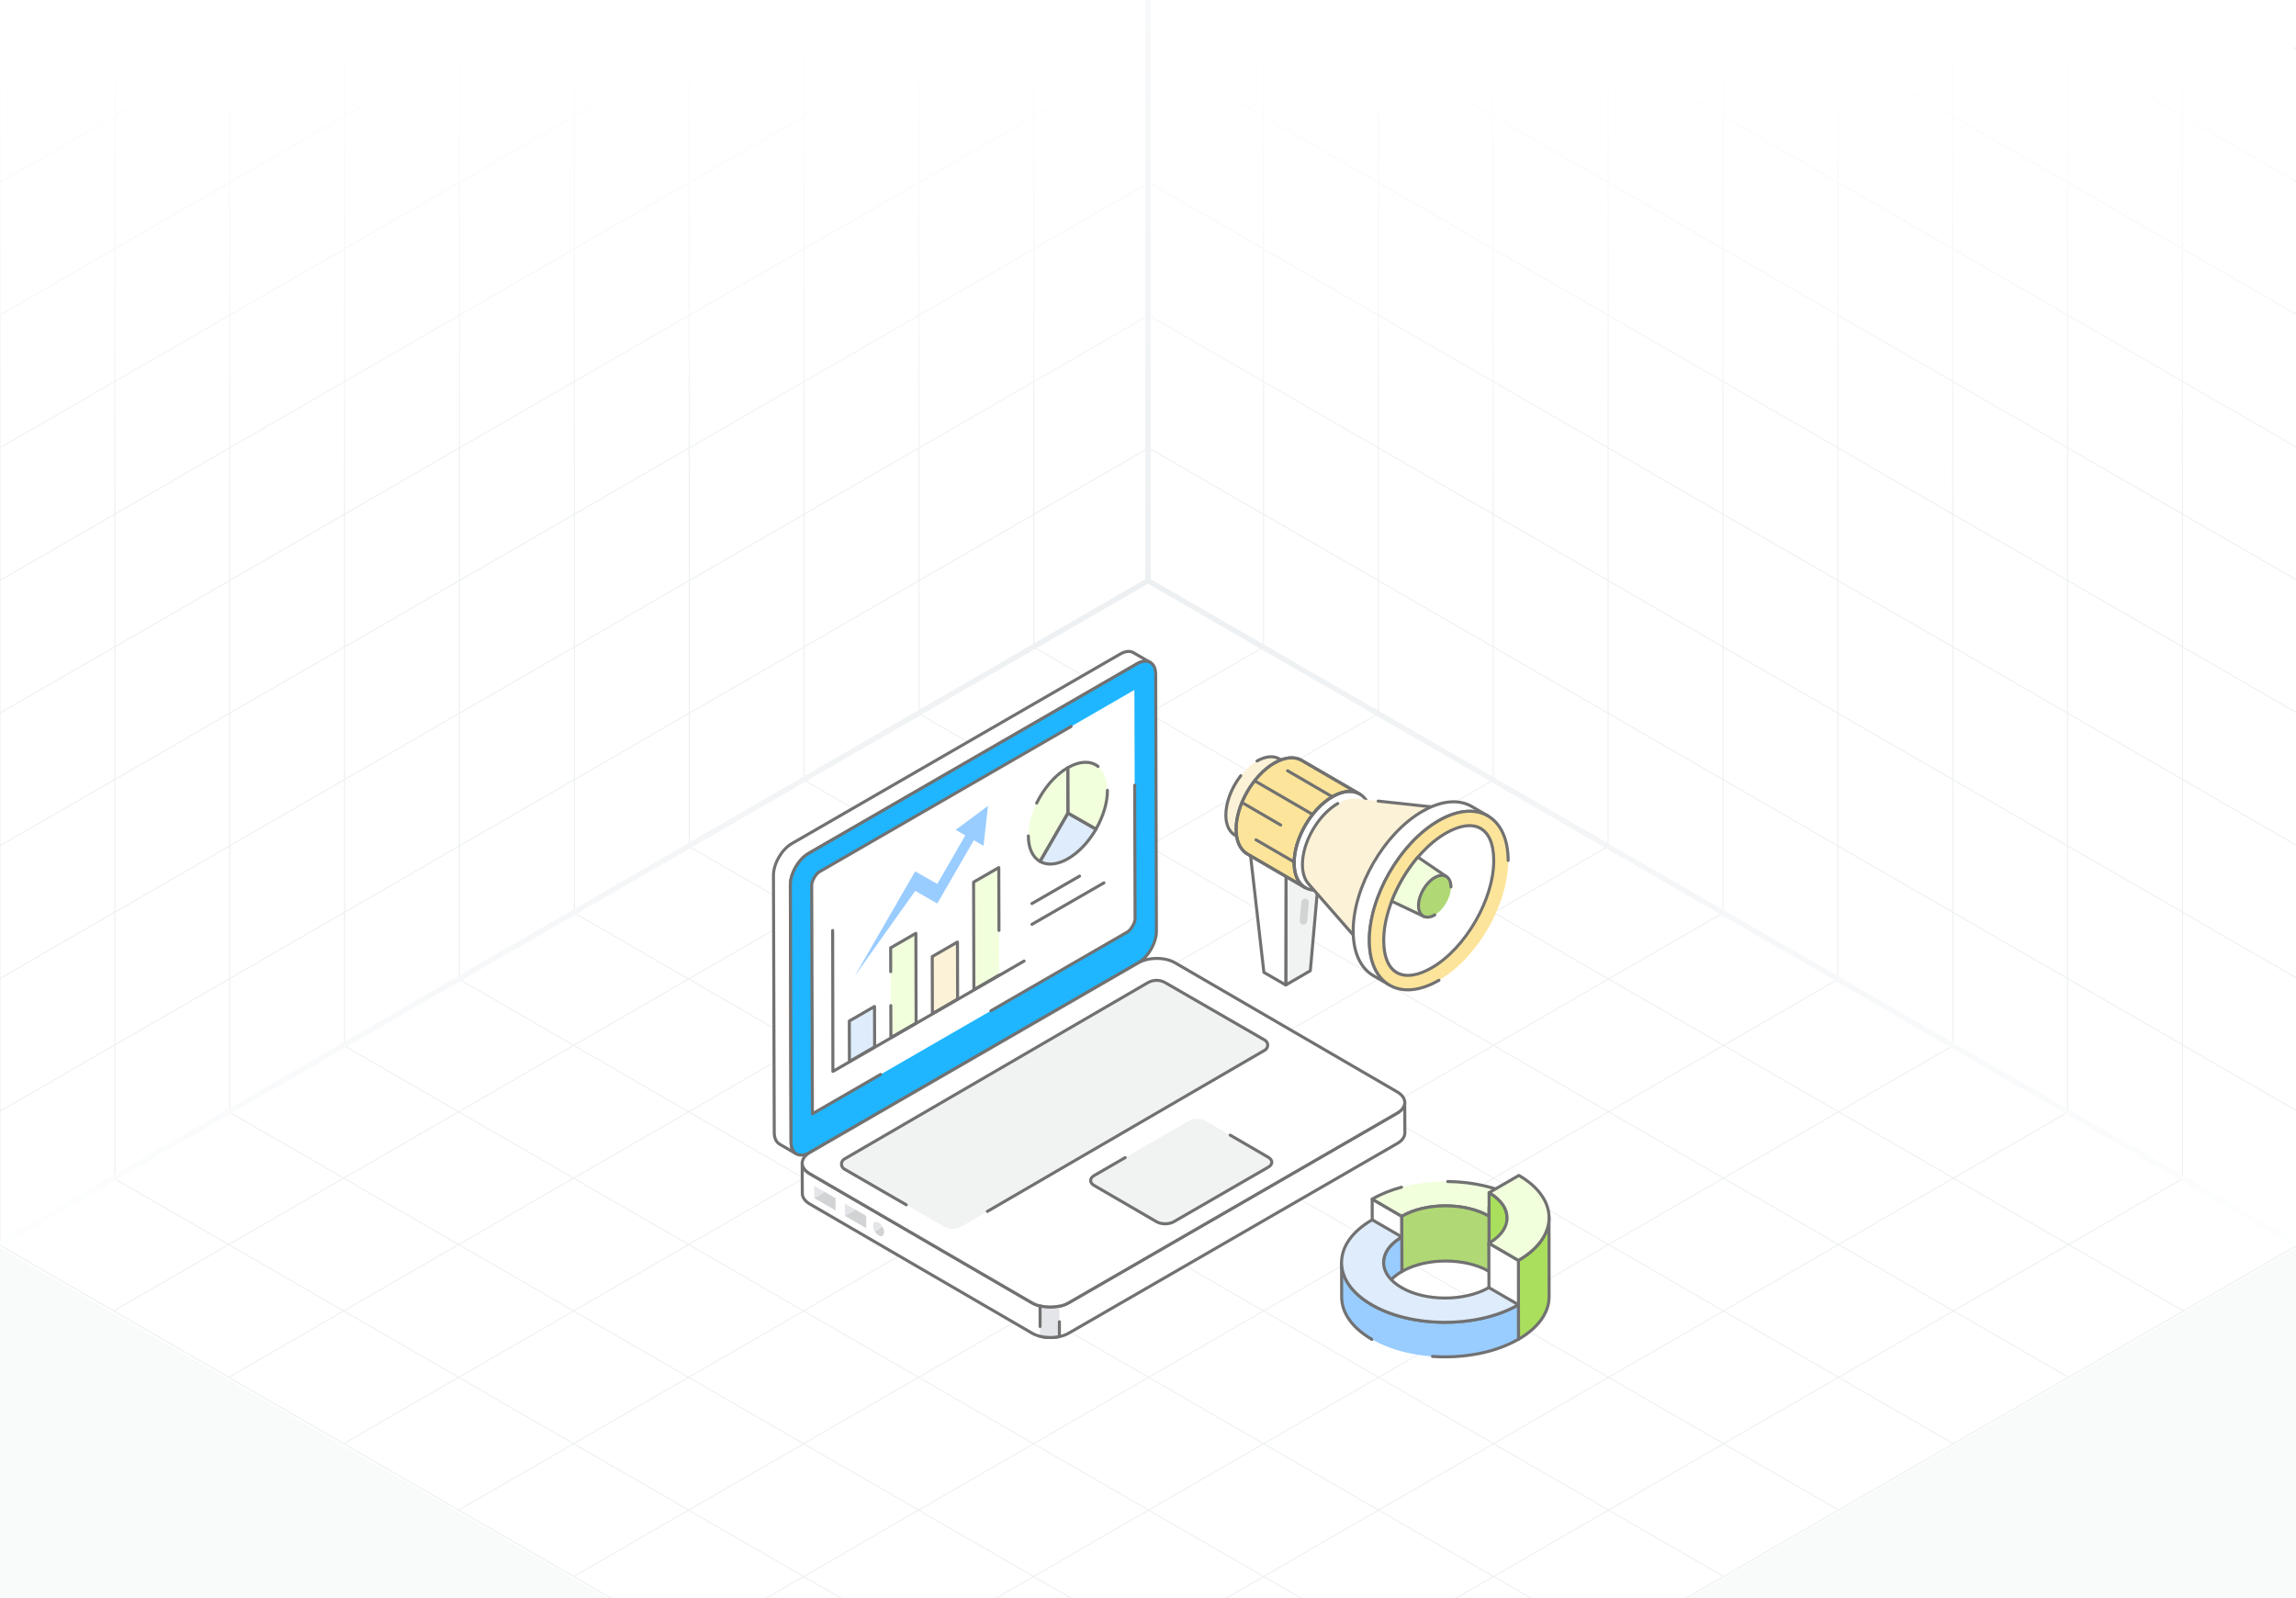 <svg width="431" height="300" viewBox="0 0 431 300" fill="none" xmlns="http://www.w3.org/2000/svg">
<rect x="0" y="0" width="431" height="300" fill="#333333" stroke="none"/>
<g clip-path="url(#clip0_2018_41326)">
<rect width="431" height="300" fill="white"/>
<path d="M237.193 121.463L21.336 246.088M258.779 133.925L42.922 258.55M280.365 146.388L64.507 271.013M301.95 158.85L86.093 283.475M323.536 171.313L107.679 295.938M345.122 183.775L129.265 308.4M366.707 196.238L150.85 320.863M388.293 208.7L172.436 333.325M409.879 221.163L194.022 345.788M194.022 121.463L409.879 246.088M172.436 133.925L388.293 258.55M150.85 146.388L366.707 271.013M129.265 158.85L345.122 283.475M107.679 171.313L323.536 295.938M86.093 183.775L301.95 308.4M64.507 196.238L280.365 320.863M42.922 208.7L258.779 333.325M21.336 221.163L237.193 345.788M215.607 109L-0.25 233.625L215.607 358.25L431.464 233.625L215.607 109Z" stroke="#EDF0F2" stroke-width="0.199"/>
<path d="M237.188 -127.629V121.454M258.75 -115.18V133.904M280.313 -102.731V146.353M301.876 -90.281V158.802M323.438 -77.832V171.251M345.001 -65.383V183.7M366.564 -52.934V196.15M388.126 -40.484V208.599M409.689 -28.035V221.048M215.625 -115.17L431.251 9.322M215.625 -90.261L431.251 34.23M215.625 -65.353L431.251 59.139M215.625 -40.445L431.251 84.047M215.625 -15.536L431.251 108.956M215.625 9.372L431.251 133.864M215.625 34.28L431.251 158.772M215.625 59.189L431.251 183.681M215.625 84.097L431.251 208.589M215.625 -140.078V109.005L431.251 233.497V-15.586L215.625 -140.078Z" stroke="#EDF0F2" stroke-width="0.199"/>
<path d="M194.062 -127.629V121.454M172.5 -115.18V133.904M150.937 -102.731V146.353M129.374 -90.281V158.802M107.812 -77.832V171.251M86.249 -65.383V183.7M64.686 -52.934V196.15M43.124 -40.484V208.599M21.561 -28.035V221.048M215.625 -115.17L-0.001 9.322M215.625 -90.261L-0.001 34.23M215.625 -65.353L-0.001 59.139M215.625 -40.445L-0.001 84.047M215.625 -15.536L-0.001 108.956M215.625 9.372L-0.001 133.864M215.625 34.28L-0.001 158.772M215.625 59.189L-0.001 183.681M215.625 84.097L-0.001 208.589M215.625 -140.078V109.005L-0.001 233.497V-15.586L215.625 -140.078Z" stroke="#EDF0F2" stroke-width="0.199"/>
<path d="M215.5 0L-0.5 0V184.5L215.5 60L215.5 0Z" fill="url(#paint0_linear_2018_41326)"/>
<path d="M214.5 0L430.5 0V184.5L214.5 60L214.5 0Z" fill="url(#paint1_linear_2018_41326)"/>
<path d="M215.5 418.5H431.5V234L215.5 358.5L215.5 418.5Z" fill="#F9FAFA"/>
<path d="M215.5 418.5H-0.5V234L215.5 358.5L215.5 418.5Z" fill="#F9FAFA"/>
<path d="M0 233.5L215.5 109M215.5 109L431 233.5M215.5 109V0" stroke="url(#paint2_radial_2018_41326)"/>
<path d="M245.968 182.227L241.363 184.903L241.416 159.9L248.308 155.895L245.968 182.227Z" fill="#F1F2F2"/>
<path d="M241.366 185.187C241.317 185.187 241.268 185.175 241.224 185.149C241.136 185.098 241.082 185.004 241.082 184.901L241.134 159.899C241.134 159.798 241.188 159.705 241.276 159.655L248.168 155.649C248.259 155.595 248.373 155.596 248.464 155.655C248.553 155.711 248.603 155.813 248.594 155.92L246.255 182.253C246.247 182.344 246.195 182.427 246.115 182.472L241.51 185.148C241.465 185.174 241.415 185.187 241.366 185.187ZM241.701 160.064L241.651 184.409L245.701 182.056L247.979 156.416L241.701 160.064Z" fill="#717171"/>
<path d="M238.375 157.371L244.761 153.66L247.776 155.401L241.39 159.112L238.375 157.371Z" fill="white"/>
<path d="M241.39 159.399C241.341 159.399 241.292 159.387 241.248 159.361L238.234 157.62C238.146 157.569 238.092 157.476 238.092 157.373C238.092 157.273 238.146 157.179 238.233 157.128L244.619 153.418C244.706 153.367 244.816 153.365 244.904 153.417L247.918 155.157C248.006 155.208 248.06 155.301 248.06 155.403C248.06 155.504 248.006 155.597 247.918 155.648L241.532 159.36C241.489 159.386 241.44 159.399 241.39 159.399ZM238.943 157.372L241.39 158.786L247.21 155.404L244.763 153.991L238.943 157.372Z" fill="#717171"/>
<path d="M241.361 184.9L237.255 182.53L234.189 155.727L241.413 159.897L241.361 184.9Z" fill="white"/>
<path d="M241.362 185.187C241.313 185.187 241.263 185.175 241.22 185.149L237.114 182.779C237.036 182.733 236.984 182.654 236.974 182.565L233.908 155.761C233.896 155.655 233.945 155.551 234.035 155.492C234.125 155.433 234.241 155.43 234.333 155.483L241.556 159.654C241.644 159.705 241.698 159.8 241.698 159.902L241.646 184.904C241.646 185.005 241.591 185.098 241.504 185.149C241.459 185.175 241.41 185.187 241.362 185.187ZM237.521 182.358L241.078 184.411L241.129 160.065L234.537 156.258L237.521 182.358Z" fill="#717171"/>
<path d="M246.93 146.386C245.863 145.756 244.379 145.852 242.745 146.792C239.5 148.66 236.874 153.218 236.885 156.943C236.896 158.801 237.547 160.103 238.604 160.722L231.836 156.783C230.779 156.164 230.117 154.862 230.117 153.004C230.106 149.279 232.732 144.732 235.967 142.853C237.611 141.913 239.084 141.828 240.151 142.447L246.93 146.386Z" fill="#FCF2D7"/>
<path d="M238.601 161.011C238.552 161.011 238.502 160.999 238.457 160.972L231.69 157.033C230.49 156.33 229.83 154.901 229.83 153.009C229.823 150.579 230.893 147.748 232.691 145.439C232.788 145.315 232.966 145.292 233.09 145.389C233.214 145.486 233.236 145.664 233.139 145.787C231.442 147.968 230.391 150.734 230.398 153.008C230.398 154.692 230.958 155.947 231.976 156.543L237.157 159.559C236.796 158.851 236.603 157.968 236.598 156.949C236.586 153.127 239.279 148.463 242.6 146.55C243.505 146.031 244.382 145.748 245.186 145.708L240.005 142.697C238.985 142.105 237.6 142.25 236.104 143.104C235.97 143.181 235.794 143.137 235.717 142.999C235.639 142.863 235.686 142.689 235.822 142.612C237.5 141.652 239.088 141.506 240.291 142.207L247.035 146.126C247.047 146.133 247.058 146.14 247.069 146.146C247.07 146.146 247.07 146.146 247.071 146.147C247.205 146.226 247.25 146.4 247.172 146.534C247.092 146.671 246.917 146.715 246.784 146.637L246.752 146.619C245.74 146.039 244.366 146.19 242.883 147.043C239.719 148.865 237.155 153.307 237.166 156.947C237.175 158.636 237.735 159.892 238.744 160.482C238.879 160.562 238.925 160.735 238.845 160.871C238.793 160.961 238.698 161.011 238.601 161.011Z" fill="#717171"/>
<path d="M244.469 147.807C247.72 145.93 250.359 147.442 250.37 151.169C250.38 154.905 247.758 159.447 244.507 161.324C241.263 163.197 238.624 161.693 238.613 157.957C238.603 154.229 241.225 149.68 244.469 147.807Z" fill="white"/>
<path d="M241.877 162.41C241.268 162.41 240.703 162.267 240.203 161.979C239.003 161.289 238.34 159.859 238.334 157.953C238.324 154.135 241.014 149.471 244.332 147.555C246 146.593 247.583 146.443 248.79 147.139C249.99 147.83 250.653 149.258 250.659 151.162C250.669 154.98 247.976 159.646 244.654 161.564C243.68 162.126 242.735 162.41 241.877 162.41ZM247.111 147.276C246.352 147.276 245.502 147.535 244.616 148.047C241.455 149.871 238.891 154.315 238.902 157.95C238.907 159.646 239.469 160.902 240.485 161.486C241.509 162.076 242.888 161.928 244.37 161.071C247.534 159.244 250.1 154.799 250.09 151.164C250.085 149.471 249.523 148.216 248.506 147.631C248.094 147.394 247.622 147.276 247.111 147.276Z" fill="#717171"/>
<path d="M255.253 149.062C253.944 148.29 252.125 148.408 250.122 149.559C246.144 151.85 242.923 157.439 242.937 162.006C242.95 164.284 243.748 165.881 245.044 166.64L234.15 160.302C232.854 159.543 232.043 157.946 232.043 155.669C232.03 151.101 235.25 145.525 239.215 143.221C241.231 142.069 243.037 141.965 244.346 142.724L255.253 149.062Z" fill="#FCE49A"/>
<path d="M245.047 166.928C244.998 166.928 244.949 166.916 244.904 166.889L234.01 160.552C232.56 159.703 231.762 157.969 231.762 155.672C231.748 151.024 235.029 145.33 239.076 142.981C241.115 141.817 243.038 141.638 244.491 142.482L255.358 148.797C255.372 148.804 255.386 148.813 255.4 148.822C255.535 148.901 255.58 149.075 255.501 149.209C255.421 149.345 255.247 149.389 255.113 149.312L255.075 149.289C253.813 148.569 252.107 148.751 250.266 149.81C246.37 152.052 243.211 157.527 243.224 162.01C243.236 164.104 243.934 165.662 245.191 166.398C245.326 166.477 245.372 166.651 245.292 166.787C245.239 166.878 245.145 166.928 245.047 166.928ZM242.456 142.526C241.515 142.526 240.461 142.843 239.359 143.472C235.471 145.73 232.317 151.202 232.33 155.671C232.33 157.759 233.029 159.318 234.297 160.061L243.442 165.382C242.934 164.492 242.663 163.348 242.655 162.012C242.642 157.345 245.929 151.65 249.983 149.317C251.168 148.635 252.314 148.289 253.35 148.287L244.206 142.973C243.69 142.674 243.099 142.526 242.456 142.526Z" fill="#717171"/>
<path d="M250.121 149.563C254.107 147.262 257.343 149.116 257.356 153.686C257.369 158.267 254.154 163.835 250.168 166.137C246.19 168.433 242.954 166.589 242.941 162.009C242.929 157.438 246.143 151.86 250.121 149.563Z" fill="white"/>
<path d="M246.94 167.41C246.204 167.41 245.522 167.238 244.918 166.891C243.469 166.057 242.667 164.322 242.66 162.009C242.647 157.348 245.931 151.654 249.982 149.316C252.006 148.146 253.925 147.966 255.384 148.807C256.834 149.641 257.637 151.373 257.643 153.684C257.656 158.344 254.368 164.04 250.313 166.382C249.129 167.065 247.981 167.41 246.94 167.41ZM253.358 148.854C252.416 148.854 251.363 149.175 250.266 149.808C246.372 152.056 243.215 157.527 243.229 162.006C243.235 164.109 243.935 165.669 245.202 166.398C246.476 167.132 248.191 166.95 250.029 165.889C253.927 163.638 257.087 158.164 257.075 153.686C257.069 151.586 256.369 150.028 255.101 149.299C254.585 149.002 253.997 148.854 253.358 148.854Z" fill="#717171"/>
<path d="M258.863 181.044L245.579 165.858C244.891 165.049 244.5 163.848 244.486 162.311C244.473 158.076 247.453 152.938 251.122 150.821C252.403 150.079 253.59 149.809 254.601 149.93L276.908 152.331L258.863 181.044Z" fill="#FCF2D7"/>
<path d="M258.866 181.335C258.784 181.335 258.706 181.299 258.652 181.238L245.368 166.052C244.62 165.172 244.219 163.883 244.205 162.32C244.191 158.011 247.231 152.746 250.983 150.581C251.119 150.503 251.292 150.549 251.37 150.685C251.449 150.821 251.403 150.995 251.267 151.074C247.673 153.148 244.76 158.191 244.773 162.317C244.785 163.743 245.14 164.907 245.798 165.68L258.828 180.577L276.428 152.572L258.675 150.662C258.519 150.644 258.407 150.504 258.424 150.349C258.44 150.191 258.58 150.076 258.736 150.096C277.989 152.221 277.034 151.942 277.166 152.213C277.297 152.485 278.303 150.555 259.106 181.202C259.058 181.278 258.978 181.327 258.888 181.334C258.881 181.335 258.873 181.335 258.866 181.335Z" fill="#717171"/>
<path d="M279.314 153.158C276.948 151.787 273.668 151.981 270.045 154.073C262.845 158.221 257.028 168.29 257.051 176.564C257.062 180.667 258.514 183.558 260.857 184.919L257.812 183.154C255.48 181.794 254.029 178.903 254.018 174.8C253.995 166.526 259.812 156.457 267.001 152.309C270.623 150.217 273.915 150.023 276.28 151.394L279.314 153.158Z" fill="white"/>
<path d="M260.712 185.163V185.162C260.711 185.162 260.71 185.162 260.709 185.161L257.667 183.4C255.14 181.925 253.742 178.871 253.731 174.8C253.708 166.451 259.596 156.25 266.856 152.061C270.455 149.983 273.852 149.659 276.42 151.148L279.453 152.912C279.781 153.102 279.488 153.593 279.168 153.403C276.788 152.023 273.597 152.347 270.185 154.318C263.075 158.414 257.31 168.392 257.332 176.562C257.343 180.426 258.644 183.305 260.995 184.67H260.996C260.996 184.671 260.996 184.671 260.996 184.671C261.32 184.859 261.038 185.348 260.712 185.163ZM267.14 152.554C260.037 156.652 254.277 166.63 254.299 174.797C254.31 178.659 255.607 181.54 257.953 182.908L258.662 183.318C257.432 181.666 256.773 179.354 256.765 176.564C256.742 168.212 262.634 158.012 269.901 153.825C272.379 152.395 274.76 151.797 276.839 152.049L276.135 151.638C273.342 150.019 269.914 150.951 267.14 152.554Z" fill="#717171"/>
<path d="M270.033 154.07C277.228 149.916 283.084 153.242 283.107 161.51C283.131 169.789 277.313 179.855 270.118 184.009C262.922 188.163 257.067 184.837 257.043 176.558C257.02 168.29 262.838 158.225 270.033 154.07Z" fill="#FCE49A"/>
<path d="M260.727 185.188C258.182 183.723 256.774 180.662 256.762 176.569C256.739 168.227 262.629 158.028 269.894 153.833C277.296 149.56 283.37 153.038 283.394 161.519C283.395 161.676 283.268 161.804 283.111 161.804H283.11C282.954 161.804 282.827 161.677 282.826 161.521C282.803 153.485 277.204 150.27 270.178 154.326C263.071 158.43 257.307 168.407 257.33 176.567C257.353 184.646 262.982 187.815 269.979 183.772C270.114 183.694 270.289 183.74 270.367 183.877C270.445 184.012 270.399 184.187 270.263 184.265C267.31 185.969 263.706 186.901 260.727 185.188Z" fill="#717171"/>
<path d="M264.264 183.099C260.203 183.099 259.752 178.525 259.746 176.558C259.725 169.297 265.054 160.076 271.383 156.422C272.999 155.489 274.554 154.996 275.881 154.996C279.941 154.996 280.392 159.563 280.398 161.526C280.419 168.794 275.089 178.02 268.761 181.673C267.145 182.606 265.591 183.099 264.264 183.099Z" fill="white"/>
<path d="M259.465 176.556C259.443 169.205 264.837 159.872 271.244 156.172C276.626 153.067 280.665 154.901 280.685 161.522C280.706 168.879 275.312 178.218 268.906 181.917C263.622 184.967 259.483 183.299 259.465 176.556ZM271.528 156.665C265.276 160.275 260.012 169.383 260.033 176.553C260.051 182.673 263.599 184.328 268.622 181.424C274.873 177.815 280.137 168.703 280.117 161.524C280.097 155.356 276.498 153.794 271.528 156.665Z" fill="#717171"/>
<path d="M271.53 164.559L267.358 172.074L261.246 169.172C262.383 166.204 264.108 163.302 266.154 160.895L271.53 164.559Z" fill="#F1FFDD"/>
<path d="M267.359 172.36C267.317 172.36 267.276 172.351 267.237 172.332L261.125 169.43C260.991 169.367 260.929 169.211 260.982 169.072C262.118 166.105 263.879 163.136 265.939 160.713C266.033 160.602 266.195 160.582 266.315 160.662L271.691 164.326C271.812 164.409 271.851 164.571 271.78 164.699L267.607 172.214C267.556 172.307 267.458 172.36 267.359 172.36ZM261.608 169.031L267.24 171.705L271.157 164.65L266.207 161.276C264.315 163.547 262.692 166.283 261.608 169.031Z" fill="#717171"/>
<path d="M269.319 164.733C271.005 163.76 272.359 164.551 272.364 166.488C272.37 168.425 271.025 170.774 269.339 171.747C267.653 172.72 266.283 171.939 266.277 170.002C266.271 168.065 267.633 165.707 269.319 164.733Z" fill="#B0D975"/>
<path d="M267.97 172.457C267.63 172.457 267.314 172.376 267.032 172.214C266.366 171.831 265.997 171.047 265.994 170.008C265.989 167.983 267.417 165.508 269.178 164.492C270.083 163.969 270.946 163.892 271.612 164.276C272.278 164.659 272.647 165.447 272.65 166.492C272.65 166.65 272.523 166.778 272.366 166.778H272.365C272.209 166.778 272.082 166.651 272.081 166.495C272.079 165.66 271.811 165.046 271.328 164.769C270.846 164.49 270.183 164.568 269.462 164.984C267.858 165.91 266.557 168.162 266.562 170.006C266.565 170.834 266.832 171.444 267.316 171.722C267.801 172.002 268.472 171.927 269.198 171.506C269.334 171.427 269.508 171.474 269.586 171.61C269.665 171.746 269.618 171.92 269.482 171.999C268.955 172.303 268.44 172.457 267.97 172.457Z" fill="#717171"/>
<path d="M250.114 149.859C250.064 149.859 250.005 149.846 249.961 149.82L241.563 144.932C241.427 144.854 241.381 144.679 241.461 144.544C241.539 144.409 241.714 144.361 241.849 144.442L250.232 149.321C250.326 149.368 250.393 149.464 250.393 149.575C250.393 149.732 250.271 149.859 250.114 149.859Z" fill="#717171"/>
<path d="M246.419 153.18C246.37 153.18 246.321 153.168 246.276 153.141L235.374 146.811C235.238 146.733 235.192 146.559 235.271 146.423C235.35 146.288 235.525 146.24 235.659 146.321L246.561 152.651C246.697 152.729 246.743 152.903 246.664 153.039C246.612 153.129 246.516 153.18 246.419 153.18Z" fill="#717171"/>
<path d="M240.414 155.159C240.365 155.159 240.316 155.147 240.271 155.12L232.999 150.893C232.863 150.814 232.817 150.641 232.896 150.505C232.975 150.369 233.15 150.322 233.284 150.402L240.556 154.629C240.692 154.708 240.738 154.881 240.659 155.018C240.607 155.108 240.511 155.159 240.414 155.159Z" fill="#717171"/>
<path d="M242.941 162.099C242.892 162.099 242.843 162.087 242.798 162.061L235.634 157.897C235.498 157.819 235.452 157.645 235.531 157.509C235.609 157.373 235.784 157.326 235.919 157.407L243.083 161.57C243.219 161.649 243.265 161.822 243.186 161.959C243.134 162.048 243.038 162.099 242.941 162.099Z" fill="#717171"/>
<path d="M245.035 166.939C244.986 166.939 244.938 166.927 244.893 166.901L233.999 160.563C232.549 159.714 231.75 157.981 231.75 155.684C231.737 151.035 235.018 145.342 239.064 142.992C241.104 141.828 243.026 141.65 244.48 142.494L255.346 148.808C255.36 148.816 255.375 148.825 255.389 148.834C255.523 148.912 255.568 149.087 255.489 149.221C255.409 149.357 255.235 149.401 255.102 149.323L255.064 149.301C253.801 148.581 252.096 148.763 250.255 149.822C246.359 152.064 243.199 157.538 243.212 162.021C243.224 164.115 243.922 165.674 245.179 166.41C245.314 166.489 245.36 166.663 245.281 166.798C245.228 166.889 245.133 166.939 245.035 166.939ZM242.444 142.537C241.503 142.537 240.449 142.855 239.348 143.484C235.459 145.742 232.305 151.214 232.318 155.683C232.318 157.771 233.017 159.33 234.285 160.072L243.43 165.393C242.923 164.503 242.651 163.359 242.643 162.023C242.63 157.357 245.917 151.662 249.971 149.328C251.156 148.647 252.302 148.301 253.338 148.299L244.194 142.984C243.678 142.686 243.088 142.537 242.444 142.537Z" fill="#717171"/>
<path d="M244.678 173.554C244.658 173.554 244.637 173.553 244.616 173.552C244.232 173.518 243.949 173.179 243.983 172.796L244.29 169.339C244.324 168.955 244.661 168.673 245.047 168.706C245.43 168.74 245.713 169.079 245.679 169.461L245.372 172.919C245.34 173.282 245.036 173.554 244.678 173.554Z" fill="#D1D3D4"/>
<path d="M210.307 122.759C211.271 122.204 212.137 122.146 212.77 122.516L215.924 124.354C215.3 123.984 214.424 124.033 213.46 124.588L151.803 160.192C149.895 161.292 148.347 163.969 148.357 166.15L148.493 214.401C148.493 215.491 148.883 216.251 149.496 216.611L146.342 214.773C145.719 214.413 145.34 213.653 145.34 212.563L145.193 164.311C145.193 162.131 146.732 159.453 148.64 158.353L210.307 122.759Z" fill="white"/>
<path d="M149.496 216.899C149.447 216.899 149.398 216.887 149.353 216.86L146.199 215.021C145.462 214.595 145.056 213.723 145.056 212.566L144.91 164.317C144.91 162.035 146.52 159.252 148.498 158.11L210.166 122.516C210.166 122.516 210.166 122.516 210.166 122.516C211.195 121.925 212.171 121.838 212.915 122.274L216.046 124.1C216.054 124.104 216.062 124.109 216.07 124.113C216.204 124.193 216.249 124.366 216.169 124.502C216.09 124.636 215.916 124.68 215.782 124.602C215.668 124.583 214.997 124.038 213.603 124.838L151.946 160.442C150.114 161.497 148.633 164.058 148.641 166.152L148.778 214.403C148.778 215.344 149.084 216.042 149.641 216.37C149.775 216.45 149.821 216.624 149.741 216.758C149.689 216.849 149.593 216.899 149.496 216.899ZM210.449 123.009L148.782 158.603C146.96 159.654 145.478 162.216 145.478 164.316L145.624 212.564C145.624 213.511 145.93 214.209 146.484 214.53L148.402 215.648C148.275 215.285 148.209 214.867 148.209 214.404L148.073 166.154C148.063 163.879 149.673 161.095 151.662 159.949L213.319 124.345C213.734 124.106 214.148 123.951 214.542 123.881L212.627 122.765C212.066 122.436 211.292 122.524 210.449 123.009H210.449Z" fill="#717171"/>
<path d="M213.475 124.595C215.384 123.493 216.936 124.378 216.943 126.564L217.079 174.813C217.086 177.006 215.543 179.67 213.634 180.772L151.971 216.373C150.063 217.475 148.51 216.597 148.504 214.405L148.367 166.156C148.361 163.97 149.904 161.298 151.812 160.196L213.475 124.595Z" fill="#1FB6FF"/>
<path d="M150.417 217.124C150.039 217.124 149.687 217.035 149.374 216.854C148.633 216.428 148.224 215.555 148.22 214.395L148.084 166.146C148.078 163.869 149.687 161.085 151.671 159.939L213.334 124.338C214.351 123.749 215.323 123.665 216.072 124.094C216.814 124.521 217.224 125.395 217.227 126.552L217.364 174.801C217.371 177.078 215.761 179.862 213.777 181.008L152.114 216.609C151.522 216.951 150.944 217.124 150.417 217.124ZM213.618 124.831L151.955 160.431C150.128 161.485 148.646 164.049 148.652 166.144L148.789 214.393C148.791 215.342 149.1 216.042 149.658 216.363C150.222 216.687 150.994 216.6 151.83 216.116L213.493 180.516C215.32 179.46 216.802 176.898 216.796 174.803L216.659 126.554C216.654 124.581 215.331 123.84 213.618 124.831Z" fill="#717171"/>
<path d="M152.373 166.133C152.371 165.38 153.152 164.038 153.814 163.655L212.946 129.516L213.075 172.468C213.077 173.221 212.295 174.565 211.633 174.948L152.502 209.086L152.373 166.133Z" fill="white"/>
<path d="M185.999 190.034C185.901 190.034 185.805 189.983 185.753 189.892C185.674 189.756 185.721 189.582 185.857 189.504L211.491 174.704C212.064 174.374 212.793 173.122 212.792 172.472L212.716 147.402C212.716 147.245 212.843 147.117 212.999 147.117C213 147.117 213 147.117 213 147.117C213.156 147.117 213.284 147.244 213.284 147.4L213.359 172.47C213.361 173.333 212.532 174.76 211.774 175.196L186.141 189.996C186.096 190.021 186.047 190.034 185.999 190.034Z" fill="#717171"/>
<path d="M152.217 209.087L152.088 166.133C152.086 165.272 152.914 163.846 153.672 163.408L200.916 136.132C201.051 136.054 201.225 136.099 201.303 136.236C201.382 136.371 201.336 136.546 201.2 136.624L153.955 163.9C153.383 164.231 152.654 165.482 152.656 166.131L152.784 208.594L165.164 201.445C165.299 201.367 165.473 201.413 165.552 201.55C165.63 201.685 165.584 201.86 165.448 201.938L152.643 209.332C152.457 209.441 152.218 209.306 152.217 209.087Z" fill="#717171"/>
<path d="M262.278 214.658C263.242 214.103 263.719 213.373 263.719 212.652L263.69 206.961C263.69 207.681 263.213 208.411 262.259 208.967L200.591 244.571C198.683 245.671 195.607 245.671 193.718 244.571L152 220.329C151.055 219.774 150.588 219.063 150.578 218.343L150.607 224.044C150.607 224.755 151.074 225.475 152.019 226.02L193.737 250.262C195.626 251.362 198.703 251.362 200.611 250.262L262.278 214.658Z" fill="white"/>
<path d="M193.597 250.509L151.879 226.267C150.893 225.698 150.326 224.888 150.326 224.046L150.297 218.345C150.296 218.189 150.422 218.061 150.578 218.06C150.723 218.058 150.863 218.183 150.865 218.34C150.874 218.985 151.329 219.606 152.146 220.085L193.864 244.327C195.671 245.38 198.626 245.381 200.452 244.326L262.12 208.722C262.939 208.246 263.409 207.605 263.409 206.964C263.409 206.807 263.535 206.68 263.692 206.68H263.693C263.849 206.68 263.976 206.806 263.977 206.963V206.964V206.965L264.006 212.654C264.006 213.519 263.444 214.318 262.423 214.906L200.756 250.511C198.772 251.654 195.561 251.654 193.597 250.509ZM150.872 219.772L150.894 224.045C150.894 224.679 151.357 225.311 152.164 225.776L193.883 250.019C195.69 251.072 198.646 251.071 200.472 250.018L262.139 214.414C262.139 214.414 262.139 214.414 262.14 214.414C262.977 213.932 263.438 213.307 263.438 212.655L263.416 208.391C263.161 208.694 262.821 208.972 262.404 209.214L200.736 244.819C198.753 245.962 195.541 245.963 193.578 244.818L151.86 220.576C151.456 220.338 151.124 220.068 150.872 219.772Z" fill="#717171"/>
<path d="M152.028 216.331C150.119 217.433 150.109 219.213 152.005 220.315L193.722 244.558C195.611 245.656 198.691 245.659 200.599 244.558L262.262 208.957C264.171 207.855 264.181 206.068 262.291 204.97L220.575 180.727C218.679 179.625 215.599 179.629 213.691 180.73L152.028 216.331Z" fill="white"/>
<path d="M193.58 244.811L151.864 220.568C150.858 219.984 150.306 219.192 150.307 218.338C150.308 217.478 150.869 216.681 151.887 216.093L213.55 180.492C215.535 179.348 218.751 179.346 220.718 180.49L262.434 204.732C263.436 205.314 263.987 206.106 263.985 206.962C263.985 207.825 263.423 208.624 262.405 209.21L200.742 244.813C198.764 245.954 195.547 245.955 193.58 244.811ZM217.144 180.192C215.947 180.192 214.749 180.456 213.834 180.984L152.171 216.585C151.336 217.067 150.876 217.689 150.875 218.339C150.874 218.981 151.326 219.599 152.149 220.078L193.866 244.321C195.677 245.373 198.634 245.374 200.458 244.32L262.121 208.718C262.956 208.236 263.416 207.612 263.418 206.961C263.419 206.316 262.968 205.698 262.149 205.222L220.433 180.98C219.528 180.455 218.337 180.192 217.144 180.192Z" fill="#717171"/>
<path d="M205.397 220.661C204.505 221.177 204.5 222.017 205.387 222.532L217.096 229.337C217.991 229.857 219.441 229.857 220.334 229.342L238.063 219.106C238.955 218.591 238.96 217.751 238.065 217.23L226.356 210.426C225.469 209.91 224.019 209.91 223.126 210.426L205.397 220.661Z" fill="#F1F2F2"/>
<path d="M216.957 229.586L205.248 222.781C204.179 222.161 204.168 221.05 205.259 220.42L211.081 217.058C211.217 216.981 211.391 217.027 211.469 217.163C211.547 217.298 211.501 217.472 211.365 217.551L205.543 220.912C204.853 221.31 204.825 221.879 205.533 222.29L217.242 229.096C218.043 229.559 219.396 229.562 220.195 229.099L237.924 218.864C238.626 218.46 238.632 217.892 237.926 217.48L230.778 213.326C230.642 213.248 230.596 213.075 230.675 212.938C230.754 212.803 230.929 212.756 231.063 212.836L238.211 216.99C239.297 217.62 239.291 218.731 238.208 219.356L220.479 229.592C219.493 230.161 217.947 230.161 216.957 229.586Z" fill="#717171"/>
<path d="M198.871 245.207V250.904C197.699 251.154 196.397 251.134 195.246 250.844V245.156C196.398 245.447 197.699 245.467 198.871 245.207Z" fill="#E3E5E8"/>
<path d="M195.174 251.118C195.021 251.08 194.929 250.925 194.968 250.773C195.006 250.621 195.159 250.524 195.312 250.568C196.353 250.83 197.507 250.865 198.584 250.671V248.116C198.584 247.96 198.711 247.832 198.868 247.832C199.025 247.832 199.152 247.96 199.152 248.116V250.904C199.152 251.038 199.058 251.153 198.927 251.181C197.704 251.443 196.364 251.42 195.174 251.118Z" fill="#717171"/>
<path d="M195.243 249.302C195.086 249.302 194.959 249.174 194.959 249.018V245.147C194.959 245.059 194.999 244.977 195.068 244.923C195.138 244.87 195.228 244.851 195.312 244.872C196.433 245.154 197.674 245.171 198.806 244.921C198.965 244.89 199.111 244.984 199.145 245.137C199.179 245.29 199.083 245.441 198.93 245.475C197.83 245.72 196.635 245.728 195.527 245.503V249.017C195.527 249.174 195.4 249.302 195.243 249.302Z" fill="#717171"/>
<path d="M156.848 224.922V227.229L152.84 224.911V224.901L154.834 223.758L156.848 224.922Z" fill="#D1D3D4"/>
<path d="M154.838 223.752L152.844 224.895V222.598L154.838 223.752Z" fill="#E3E5E8"/>
<path d="M162.603 228.242V230.55L158.596 228.232V228.222L160.59 227.078L162.603 228.242Z" fill="#D1D3D4"/>
<path d="M160.59 227.072L158.596 228.215V225.918L160.59 227.072Z" fill="#E3E5E8"/>
<path d="M165.965 231.306C165.965 231.964 165.493 232.239 164.923 231.899C164.637 231.734 164.385 231.46 164.188 231.141L165.658 230.285C165.856 230.614 165.965 230.977 165.965 231.306Z" fill="#D1D3D4"/>
<path d="M165.654 230.281L164.183 231.137C164.007 230.808 163.887 230.434 163.887 230.105C163.887 229.447 164.347 229.184 164.929 229.513C165.215 229.678 165.478 229.963 165.654 230.281Z" fill="#E3E5E8"/>
<path d="M218.755 184.467L237.431 195.249C238.159 195.669 238.16 196.719 237.434 197.141L180.479 230.24C179.463 230.83 178.209 230.832 177.191 230.244L158.515 219.462C157.788 219.042 157.786 217.992 158.513 217.57L215.467 184.471C216.484 183.881 217.738 183.879 218.755 184.467Z" fill="#F1F2F2"/>
<path d="M185.347 227.69C185.249 227.69 185.154 227.639 185.101 227.549C185.022 227.413 185.068 227.239 185.204 227.161L237.282 196.897C237.535 196.75 237.685 196.488 237.685 196.196C237.684 195.903 237.533 195.641 237.28 195.496L218.604 184.714C217.677 184.179 216.528 184.18 215.601 184.718L158.647 217.816C158.394 217.963 158.244 218.224 158.244 218.516C158.245 218.808 158.396 219.07 158.649 219.217L170.261 225.92C170.397 225.999 170.443 226.173 170.364 226.308C170.287 226.445 170.113 226.491 169.977 226.413L158.365 219.709C157.934 219.46 157.676 219.015 157.676 218.518C157.675 218.021 157.932 217.575 158.362 217.326L215.316 184.227C216.417 183.588 217.786 183.585 218.888 184.222L237.564 195.003C237.995 195.253 238.252 195.698 238.253 196.197C238.254 196.693 237.996 197.139 237.567 197.387L185.489 227.652C185.444 227.678 185.395 227.69 185.347 227.69Z" fill="#717171"/>
<path d="M164.162 188.93L164.183 196.529L159.449 199.262L159.428 191.663L164.162 188.93Z" fill="#DEECFB"/>
<path d="M159.45 199.55C159.401 199.55 159.353 199.538 159.309 199.513C159.221 199.462 159.167 199.368 159.166 199.267L159.145 191.667C159.144 191.565 159.198 191.471 159.286 191.42L164.021 188.687C164.109 188.636 164.217 188.636 164.304 188.687C164.393 188.738 164.446 188.831 164.447 188.932L164.468 196.531C164.469 196.633 164.414 196.728 164.326 196.779L159.592 199.513C159.549 199.538 159.499 199.55 159.45 199.55ZM159.713 191.83L159.733 198.774L163.899 196.367L163.88 189.424L159.713 191.83Z" fill="#717171"/>
<path d="M167.2 182.404L167.188 177.929L171.922 175.195L171.97 192.048L167.235 194.781L167.218 188.762" fill="#F1FFDD"/>
<path d="M167.238 195.069C167.189 195.069 167.141 195.057 167.097 195.031C167.008 194.98 166.955 194.887 166.954 194.785L166.937 188.767C166.936 188.609 167.063 188.481 167.22 188.481H167.221C167.377 188.481 167.504 188.608 167.505 188.764L167.52 194.293L171.688 191.887L171.642 175.69L167.475 178.096L167.487 182.407C167.488 182.564 167.361 182.692 167.204 182.692H167.203C167.047 182.692 166.919 182.565 166.919 182.409L166.906 177.933C166.906 177.83 166.96 177.736 167.048 177.685L171.783 174.952C171.87 174.901 171.978 174.901 172.066 174.952C172.154 175.003 172.208 175.096 172.209 175.198L172.256 192.051C172.257 192.153 172.203 192.247 172.114 192.298L167.38 195.031C167.336 195.057 167.287 195.069 167.238 195.069Z" fill="#717171"/>
<path d="M179.729 176.836L179.759 187.548L175.024 190.281L174.994 179.57L179.729 176.836Z" fill="#FCF2D7"/>
<path d="M175.027 190.564C174.978 190.564 174.93 190.552 174.886 190.526C174.797 190.476 174.744 190.382 174.743 190.281L174.713 179.569C174.712 179.467 174.767 179.373 174.855 179.322L179.589 176.589C179.677 176.538 179.785 176.538 179.873 176.589C179.961 176.64 180.015 176.733 180.015 176.834L180.045 187.546C180.046 187.648 179.992 187.742 179.903 187.793L175.169 190.526C175.125 190.552 175.076 190.564 175.027 190.564ZM175.282 179.732L175.31 189.788L179.477 187.383L179.449 177.327L175.282 179.732Z" fill="#717171"/>
<path d="M187.549 183.045L182.815 185.778L182.758 165.589L187.492 162.855L187.525 174.659" fill="#F1FFDD"/>
<path d="M182.816 186.066C182.767 186.066 182.718 186.054 182.674 186.028C182.586 185.977 182.532 185.883 182.532 185.782L182.475 165.593C182.474 165.491 182.528 165.396 182.617 165.345L187.351 162.612C187.439 162.561 187.547 162.561 187.634 162.612C187.723 162.663 187.776 162.757 187.777 162.857L187.81 174.661C187.811 174.819 187.684 174.946 187.527 174.946H187.526C187.37 174.946 187.243 174.82 187.242 174.663L187.21 163.35L183.043 165.756L183.098 185.29L187.408 182.802C187.542 182.724 187.717 182.769 187.795 182.906C187.874 183.041 187.828 183.216 187.692 183.294L182.957 186.027C182.914 186.054 182.865 186.066 182.816 186.066Z" fill="#717171"/>
<path d="M156.067 201.126L156.021 174.663C156.021 174.507 156.148 174.379 156.305 174.379H156.306C156.462 174.379 156.59 174.506 156.59 174.663L156.634 200.634L192.102 180.157C192.237 180.08 192.412 180.125 192.49 180.262C192.569 180.397 192.522 180.571 192.386 180.65L156.493 201.372C156.309 201.479 156.067 201.348 156.067 201.126Z" fill="#717171"/>
<path d="M185.465 151.281L184.622 158.767L182.803 157.733L175.95 169.603L171.8 167.238L160.455 183.208L171.79 163.575L175.94 165.94L181.208 156.821L179.389 155.785L185.465 151.281Z" fill="#99CCFF"/>
<path d="M200.439 144.111C204.536 141.746 207.869 143.646 207.882 148.352C207.889 150.706 207.059 153.327 205.726 155.641L200.463 152.636L200.439 144.111Z" fill="#F1FFDD"/>
<path d="M200.438 144.109L200.462 152.634L195.227 161.707C193.875 160.936 193.044 159.274 193.037 156.921C193.024 152.214 196.336 146.478 200.438 144.109Z" fill="#F1FFDD"/>
<path d="M200.469 152.637L205.731 155.649C204.399 157.963 202.535 159.995 200.493 161.174C198.445 162.357 196.581 162.476 195.234 161.709L200.469 152.637Z" fill="#DEECFB"/>
<path d="M205.73 155.928C205.681 155.928 205.633 155.916 205.589 155.89L200.326 152.885C200.238 152.835 200.183 152.74 200.183 152.64L200.158 144.115C200.158 144.013 200.212 143.919 200.3 143.868C202.599 142.541 204.786 142.462 206.303 143.649C206.426 143.747 206.448 143.925 206.351 144.048C206.254 144.17 206.076 144.192 205.952 144.097C204.658 143.081 202.761 143.152 200.727 144.279L200.75 152.473L205.622 155.255C206.906 152.944 207.607 150.504 207.601 148.356C207.6 148.199 207.728 148.071 207.885 148.071H207.885C208.042 148.071 208.169 148.198 208.17 148.354C208.176 150.676 207.397 153.315 205.976 155.785C205.923 155.877 205.828 155.928 205.73 155.928Z" fill="#717171"/>
<path d="M195.23 161.991C195.183 161.991 195.134 161.978 195.089 161.953C193.591 161.099 192.762 159.312 192.756 156.921C192.755 156.764 192.882 156.636 193.039 156.636H193.04C193.196 156.636 193.324 156.763 193.324 156.919C193.33 158.962 193.969 160.507 195.132 161.309L200.18 152.558L200.158 144.614C198.069 145.957 196.155 148.215 194.853 150.887C194.786 151.029 194.614 151.088 194.474 151.018C194.333 150.949 194.274 150.779 194.343 150.638C195.78 147.687 197.95 145.217 200.298 143.862C200.386 143.811 200.494 143.811 200.582 143.862C200.67 143.913 200.723 144.007 200.724 144.108L200.749 152.632C200.749 152.682 200.736 152.732 200.71 152.776L195.476 161.849C195.424 161.939 195.329 161.991 195.23 161.991Z" fill="#717171"/>
<path d="M195.099 161.963C195.033 161.926 194.985 161.864 194.965 161.791C194.945 161.718 194.955 161.64 194.993 161.574L200.228 152.502C200.305 152.365 200.48 152.319 200.615 152.397L205.877 155.409C205.943 155.447 205.991 155.508 206.01 155.581C206.03 155.654 206.02 155.732 205.983 155.797C204.567 158.256 202.669 160.256 200.64 161.428C198.91 162.426 196.825 162.948 195.099 161.963ZM195.634 161.6C196.918 162.191 198.581 161.96 200.355 160.935C202.204 159.868 204.011 157.991 205.346 155.76L200.578 153.031L195.634 161.6Z" fill="#717171"/>
<path d="M193.716 169.901C193.618 169.901 193.522 169.85 193.47 169.759C193.391 169.622 193.438 169.449 193.574 169.37L202.515 164.218C202.651 164.139 202.824 164.186 202.903 164.322C202.981 164.459 202.935 164.632 202.799 164.711L193.858 169.863C193.813 169.888 193.764 169.901 193.716 169.901Z" fill="#717171"/>
<path d="M193.716 173.799C193.618 173.799 193.522 173.748 193.47 173.657C193.391 173.521 193.438 173.347 193.574 173.269L207.085 165.483C207.221 165.405 207.395 165.451 207.473 165.588C207.552 165.724 207.505 165.897 207.369 165.976L193.858 173.761C193.813 173.787 193.764 173.799 193.716 173.799Z" fill="#717171"/>
<path d="M257.586 225.094L257.604 235.458L263.16 238.686L263.141 228.322L257.586 225.094Z" fill="white"/>
<path d="M263.156 238.973C263.107 238.973 263.058 238.96 263.014 238.934L257.459 235.705C257.371 235.655 257.317 235.561 257.317 235.459L257.299 225.096C257.299 224.995 257.353 224.901 257.441 224.85C257.529 224.799 257.638 224.801 257.725 224.851L263.28 228.079C263.368 228.129 263.422 228.223 263.422 228.324L263.44 238.689C263.44 238.79 263.386 238.884 263.298 238.935C263.255 238.961 263.205 238.973 263.156 238.973ZM257.885 235.297L262.871 238.195L262.855 228.487L257.868 225.59L257.885 235.297Z" fill="#717171"/>
<path d="M257.592 225.093L263.147 228.321C267.683 225.702 275.027 225.703 279.533 228.321L285.125 225.093C277.553 220.693 265.213 220.693 257.592 225.093Z" fill="#F1FFDD"/>
<path d="M279.525 228.606C279.475 228.606 279.426 228.593 279.382 228.567C274.958 225.997 267.734 225.996 263.28 228.568C263.192 228.62 263.083 228.618 262.996 228.567L257.44 225.339C257.353 225.288 257.299 225.195 257.299 225.094C257.299 224.992 257.353 224.898 257.441 224.847C259.074 223.904 260.951 223.142 263.019 222.583C263.171 222.542 263.327 222.632 263.367 222.782C263.408 222.935 263.319 223.09 263.168 223.131C261.327 223.629 259.644 224.289 258.156 225.098L263.14 227.995C267.713 225.44 274.979 225.44 279.524 227.995L284.543 225.097C281.079 223.204 276.562 222.135 271.757 222.08C271.6 222.078 271.475 221.949 271.476 221.792C271.478 221.637 271.605 221.512 271.76 221.512C271.761 221.512 271.763 221.512 271.764 221.512C276.867 221.572 281.66 222.756 285.259 224.848C285.347 224.899 285.401 224.993 285.401 225.094C285.401 225.196 285.346 225.289 285.259 225.34L279.667 228.568C279.623 228.594 279.574 228.606 279.525 228.606Z" fill="#717171"/>
<path d="M279.523 226.588L279.542 238.681L285.133 235.453L285.115 223.359L279.523 226.588Z" fill="white"/>
<path d="M279.542 238.97C279.493 238.97 279.444 238.958 279.4 238.932C279.313 238.881 279.258 238.788 279.258 238.685L279.24 226.592C279.24 226.491 279.294 226.397 279.382 226.346L284.974 223.116C285.062 223.065 285.17 223.065 285.258 223.116C285.346 223.167 285.4 223.261 285.4 223.363L285.418 235.456C285.418 235.557 285.364 235.652 285.276 235.702L279.685 238.932C279.641 238.957 279.591 238.97 279.542 238.97ZM279.808 226.756L279.826 238.194L284.85 235.292L284.832 223.855L279.808 226.756Z" fill="#717171"/>
<path d="M263.145 228.32L263.163 238.684C267.699 236.065 275.042 236.065 279.549 238.684L279.531 228.32C275.025 225.701 267.681 225.701 263.145 228.32Z" fill="#B0D975"/>
<path d="M279.552 238.966C279.503 238.966 279.453 238.952 279.409 238.927C274.985 236.355 267.761 236.354 263.307 238.928C263.22 238.979 263.112 238.979 263.024 238.928C262.936 238.877 262.882 238.784 262.882 238.682L262.863 228.317C262.863 228.216 262.917 228.122 263.005 228.071C267.616 225.409 275.095 225.409 279.677 228.072C279.764 228.122 279.818 228.216 279.818 228.317L279.837 238.682C279.837 238.782 279.783 238.877 279.695 238.928C279.65 238.953 279.601 238.966 279.552 238.966ZM263.432 228.483L263.448 238.202C267.939 235.851 274.804 235.851 279.267 238.199L279.25 228.483C274.863 226.019 267.848 226.019 263.432 228.483Z" fill="#717171"/>
<path d="M282.921 238.655L282.903 228.592C282.898 226.883 281.774 225.176 279.529 223.871L279.548 233.934C281.793 235.239 282.916 236.946 282.921 238.655Z" fill="#A9DF5C"/>
<path d="M282.916 238.941C282.76 238.941 282.632 238.814 282.632 238.658C282.627 236.98 281.479 235.39 279.4 234.182C279.312 234.132 279.258 234.037 279.258 233.936L279.24 223.874C279.24 223.773 279.294 223.678 279.382 223.627C279.471 223.576 279.58 223.578 279.667 223.628C281.928 224.941 283.176 226.704 283.182 228.593L283.2 238.657C283.201 238.813 283.073 238.941 282.916 238.941L282.916 238.941ZM279.826 233.774C281.123 234.553 282.072 235.484 282.628 236.501L282.613 228.594C282.609 227.035 281.617 225.553 279.809 224.382L279.826 233.774Z" fill="#717171"/>
<path d="M259.711 236.99L259.729 243.468C259.724 241.737 260.867 240.003 263.156 238.681L263.138 232.203C260.849 233.525 259.706 235.259 259.711 236.99Z" fill="#99CCFF"/>
<path d="M259.731 243.755C259.574 243.755 259.447 243.628 259.447 243.472L259.428 236.994C259.423 235.079 260.69 233.292 262.996 231.96C263.084 231.909 263.192 231.909 263.28 231.96C263.368 232.011 263.422 232.104 263.423 232.205L263.442 238.684C263.442 238.786 263.388 238.88 263.3 238.931C261.177 240.156 260.01 241.768 260.015 243.47C260.016 243.627 259.889 243.755 259.732 243.755H259.731ZM259.996 236.991L260.009 241.307C260.57 240.268 261.54 239.317 262.873 238.523L262.856 232.712C261.003 233.901 259.992 235.408 259.996 236.991Z" fill="#717171"/>
<path d="M257.488 244.928L257.507 251.406L263.098 248.177L263.08 241.699L257.488 244.928Z" fill="white"/>
<path d="M257.507 251.694C257.458 251.694 257.41 251.682 257.366 251.656C257.278 251.606 257.224 251.512 257.223 251.411L257.205 244.933C257.204 244.831 257.259 244.736 257.347 244.685L262.939 241.456C263.026 241.405 263.134 241.405 263.222 241.456C263.31 241.507 263.364 241.6 263.365 241.702L263.383 248.18C263.384 248.282 263.329 248.376 263.241 248.427L257.65 251.656C257.606 251.682 257.556 251.694 257.507 251.694ZM257.774 245.096L257.79 250.918L262.814 248.017L262.798 242.194L257.774 245.096Z" fill="#717171"/>
<path d="M290.794 243.379L290.775 228.57C290.783 231.476 288.863 234.386 285.025 236.602L285.044 251.41C288.881 249.195 290.802 246.285 290.794 243.379Z" fill="#A9DF5C"/>
<path d="M285.044 251.697C284.995 251.697 284.946 251.684 284.902 251.659C284.815 251.608 284.76 251.514 284.76 251.412L284.742 236.604C284.742 236.503 284.796 236.408 284.884 236.357C288.5 234.271 290.491 231.514 290.492 228.594V228.574V228.573C290.492 228.417 290.618 228.289 290.776 228.289H290.776C290.933 228.289 291.06 228.416 291.061 228.572C291.061 228.686 291.08 243.252 291.079 243.381C291.088 246.521 288.995 249.461 285.187 251.659C285.143 251.684 285.093 251.697 285.044 251.697ZM285.31 236.767L285.328 250.913C288.682 248.854 290.518 246.194 290.51 243.383V243.382L290.495 231.369C289.652 233.396 287.883 235.252 285.31 236.767Z" fill="#717171"/>
<path d="M279.486 233.371L279.505 248.18L285.05 251.402L285.031 236.594L279.486 233.371Z" fill="white"/>
<path d="M285.053 251.685C285.003 251.685 284.954 251.672 284.91 251.647L279.365 248.424C279.277 248.374 279.223 248.28 279.223 248.179L279.205 233.37C279.205 233.269 279.26 233.175 279.347 233.124C279.435 233.073 279.544 233.074 279.632 233.125L285.177 236.347C285.264 236.397 285.318 236.491 285.318 236.592L285.336 251.401C285.336 251.502 285.282 251.597 285.194 251.648C285.151 251.673 285.102 251.685 285.053 251.685ZM279.791 248.016L284.768 250.908L284.75 236.756L279.774 233.864L279.791 248.016Z" fill="#717171"/>
<path d="M251.83 237.004L251.85 243.488C251.86 246.354 253.741 249.22 257.501 251.404C265.093 255.815 277.41 255.805 285.042 251.394L285.032 244.921C277.39 249.331 265.072 249.331 257.481 244.921C253.721 242.736 251.84 239.88 251.83 237.004Z" fill="#99CCFF"/>
<path d="M268.892 254.912C268.736 254.902 268.618 254.766 268.628 254.61C268.639 254.453 268.77 254.32 268.931 254.347C274.794 254.755 280.547 253.62 284.761 251.233L284.751 245.407C277.026 249.614 264.852 249.534 257.341 245.168C254.759 243.669 252.979 241.816 252.126 239.789L252.138 243.489C252.148 246.378 254.104 249.103 257.647 251.162C257.783 251.24 257.829 251.414 257.75 251.55C257.67 251.684 257.496 251.732 257.361 251.652C253.637 249.488 251.58 246.59 251.569 243.492L251.549 237.008C251.548 236.849 251.642 236.725 251.833 236.723C251.989 236.723 252.116 236.849 252.117 237.006C252.127 239.894 254.083 242.619 257.626 244.678C265.118 249.03 277.35 249.031 284.893 244.677C285.081 244.567 285.319 244.705 285.319 244.923L285.329 251.397C285.329 251.498 285.275 251.592 285.187 251.644C280.467 254.371 274.345 255.293 268.892 254.912Z" fill="#717171"/>
<path d="M279.538 223.873C284.054 226.498 284.03 230.752 279.494 233.37L285.039 236.593C292.66 232.193 292.721 225.056 285.129 220.645L279.538 223.873Z" fill="#F1FFDD"/>
<path d="M285.034 236.883C284.985 236.883 284.935 236.87 284.891 236.845L279.346 233.622C279.259 233.571 279.205 233.478 279.205 233.377C279.205 233.275 279.26 233.181 279.347 233.13C281.456 231.913 282.619 230.31 282.622 228.616C282.624 226.933 281.476 225.338 279.39 224.125C279.302 224.074 279.248 223.981 279.248 223.88C279.248 223.778 279.303 223.685 279.39 223.634L284.982 220.405C285.071 220.354 285.18 220.356 285.266 220.405C293.003 224.9 293.04 232.304 285.176 236.846C285.132 236.871 285.083 236.883 285.034 236.883ZM280.045 233.371L285.034 236.271C292.286 231.998 292.336 225.259 285.123 220.979L280.089 223.886C282.096 225.175 283.192 226.84 283.19 228.617C283.187 230.404 282.075 232.078 280.045 233.371Z" fill="#717171"/>
<path d="M257.489 244.922C265.08 249.333 277.397 249.333 285.04 244.922L279.491 241.7C274.948 244.322 267.6 244.322 263.088 241.7C258.576 239.078 258.606 234.82 263.149 232.198L257.59 228.977C249.948 233.387 249.917 240.521 257.489 244.922Z" fill="#DEECFB"/>
<path d="M257.348 245.17C253.606 242.996 251.548 240.089 251.553 236.984C251.557 233.856 253.652 230.926 257.45 228.733C257.538 228.682 257.647 228.683 257.735 228.733L263.294 231.955C263.382 232.006 263.436 232.1 263.436 232.201C263.436 232.303 263.381 232.396 263.294 232.447C261.178 233.668 260.012 235.275 260.009 236.973C260.007 238.655 261.152 240.248 263.233 241.458C267.662 244.031 274.892 244.03 279.351 241.457C279.439 241.407 279.548 241.408 279.636 241.458C285.336 244.83 285.325 244.615 285.325 244.925C285.325 245.027 285.271 245.12 285.183 245.171C277.486 249.614 264.998 249.615 257.348 245.17ZM257.633 244.679C264.984 248.949 276.897 249.032 284.468 244.92L279.492 242.031C274.865 244.615 267.485 244.585 262.948 241.948C260.683 240.633 259.438 238.866 259.441 236.972C259.444 235.182 260.559 233.503 262.594 232.207L257.592 229.308C254.066 231.386 252.124 234.106 252.121 236.985C252.117 239.878 254.074 242.611 257.633 244.679Z" fill="#717171"/>
</g>
<defs>
<linearGradient id="paint0_linear_2018_41326" x1="42.029" y1="-4.2209e-08" x2="42.029" y2="95.5" gradientUnits="userSpaceOnUse">
<stop stop-color="white"/>
<stop offset="1" stop-color="white" stop-opacity="0"/>
</linearGradient>
<linearGradient id="paint1_linear_2018_41326" x1="387.971" y1="-4.2209e-08" x2="387.971" y2="95.5" gradientUnits="userSpaceOnUse">
<stop stop-color="white"/>
<stop offset="1" stop-color="white" stop-opacity="0"/>
</linearGradient>
<radialGradient id="paint2_radial_2018_41326" cx="0" cy="0" r="1" gradientUnits="userSpaceOnUse" gradientTransform="translate(215.5 111) rotate(90) scale(185.5 342.4)">
<stop stop-color="#EDF0F2"/>
<stop offset="1" stop-color="white"/>
</radialGradient>
<clipPath id="clip0_2018_41326">
<rect width="431" height="300" fill="white"/>
</clipPath>
</defs>
</svg>
